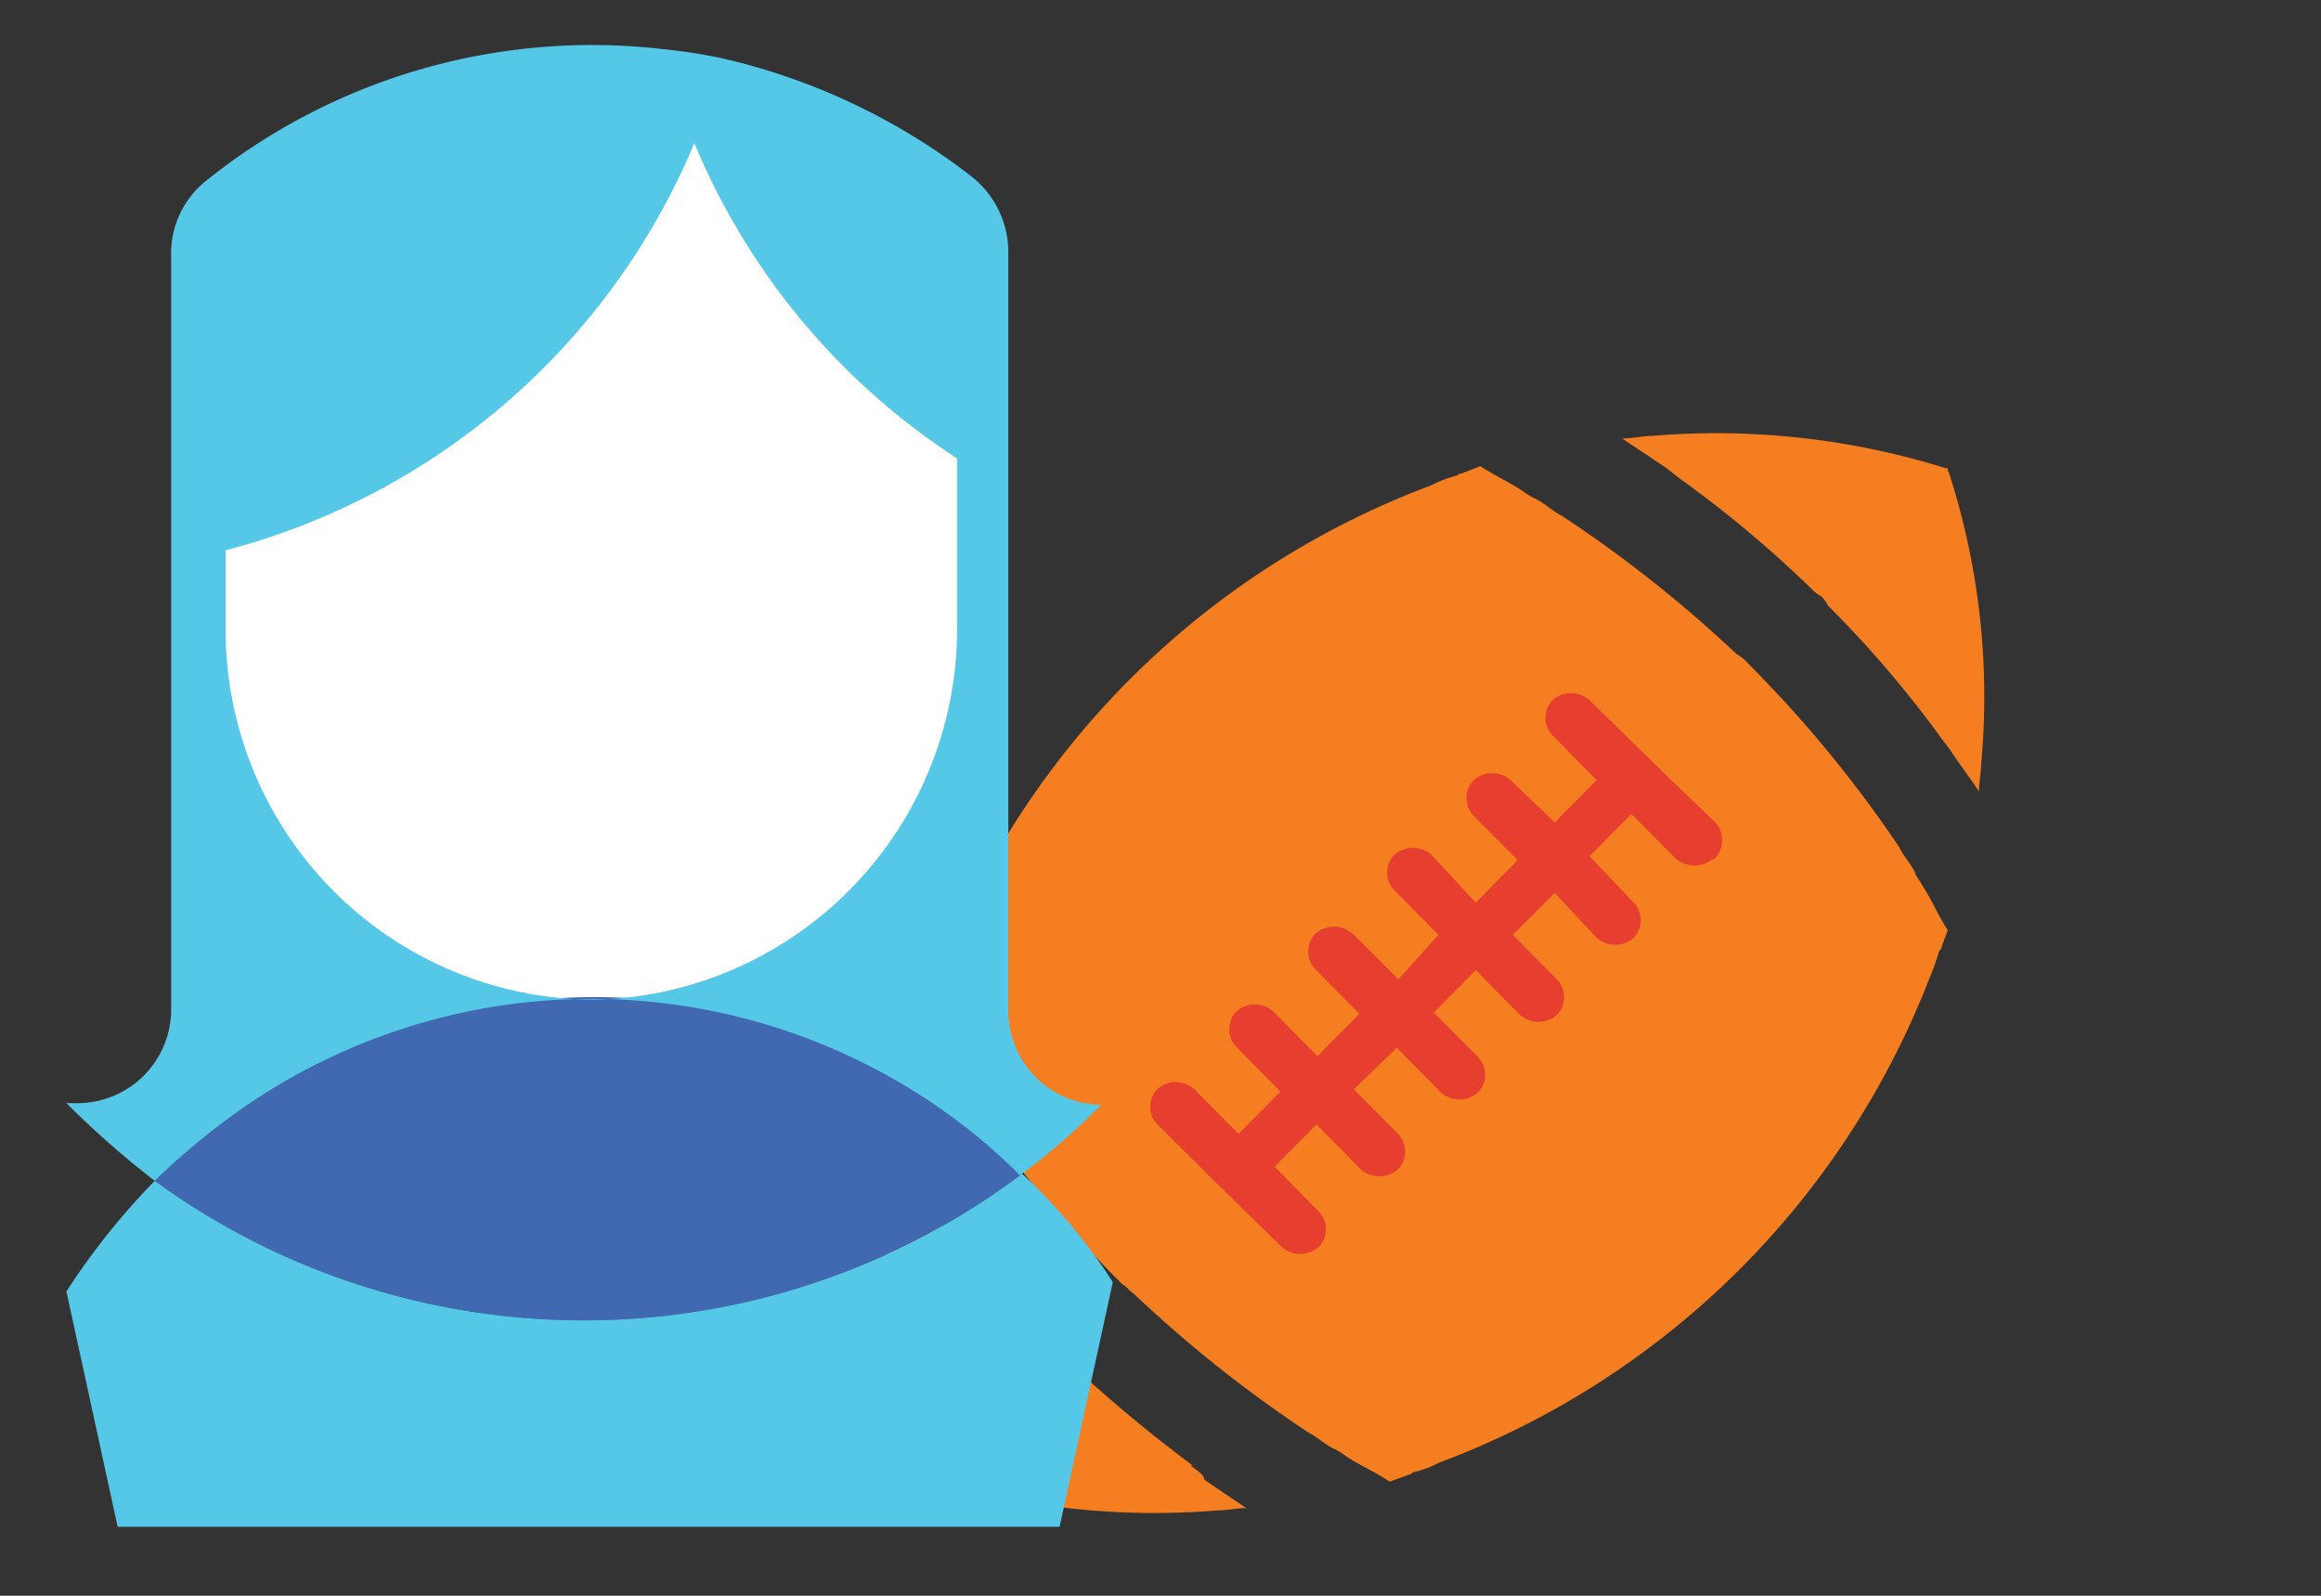 <svg id="demographics" xmlns="http://www.w3.org/2000/svg" viewBox="0 0 72 49.5"><rect x="0" y="0" width="72" height="49.5" fill="#333333" stroke="none"/><defs><style>.cls-1{fill:#f47e20;}.cls-2{fill:#e63f30;}.cls-3{fill:#fff;}.cls-4{fill:#4069b2;}.cls-5{fill:#55c8e7;}</style></defs><title>SportsFans</title><path class="cls-1" d="M59.41,27.07c-.14-.29-.36-.51-.5-.8a38,38,0,0,0-4.33-5.33l-.36-.37a1.48,1.48,0,0,0-.36-.29A39.75,39.75,0,0,0,48.45,16c-.29-.15-.51-.37-.8-.52a1.9,1.9,0,0,1-.36-.21c-.43-.3-.93-.52-1.37-.81-.21.08-.36.15-.57.22a.25.25,0,0,0-.15.07,3.65,3.65,0,0,0-.79.3,26.15,26.15,0,0,0-15.22,15,6.76,6.76,0,0,0-.29.81.24.24,0,0,1-.07.14c-.08.22-.15.37-.22.59.29.43.5.94.79,1.38a2.25,2.25,0,0,0,.22.37c.14.29.36.51.5.8a39.35,39.35,0,0,0,4.33,5.33l.36.36c.15.08.22.22.36.3a39.75,39.75,0,0,0,5.41,4.3c.29.15.51.37.8.51a2.1,2.1,0,0,1,.36.22c.43.29.94.51,1.37.8l.58-.21a.24.24,0,0,0,.14-.08,3,3,0,0,0,.79-.29,26.13,26.13,0,0,0,15.22-15,6.56,6.56,0,0,0,.29-.8.24.24,0,0,1,.08-.14c.07-.22.14-.37.21-.59-.29-.44-.5-.95-.79-1.39-.07-.14-.15-.21-.22-.36"/><path class="cls-1" d="M60.42,14.59v-.07h-.07a23.9,23.9,0,0,0-9.09-1c-.29,0-.58.08-.94.08l1.3.87c.22.15.36.29.58.44a36.09,36.09,0,0,1,4,3.36,1.18,1.18,0,0,0,.28.22.78.78,0,0,1,.22.29,34.08,34.08,0,0,1,3.39,3.94c.15.22.29.37.43.58.29.44.58.81.87,1.25,0-.3.07-.59.07-.88a22.54,22.54,0,0,0-1-9M37,45.46a45.63,45.63,0,0,1-4-3.35.78.78,0,0,0-.29-.22.78.78,0,0,0-.29-.22A36,36,0,0,1,29,37.73c-.14-.22-.29-.37-.43-.59-.29-.44-.58-.8-.87-1.24,0,.29-.07.59-.07.88a22.08,22.08,0,0,0,1,9v.07h.07a23.89,23.89,0,0,0,9.09,1c.29,0,.58-.07.87-.07l-1.3-.88c0-.14-.22-.29-.43-.44"/><path class="cls-2" d="M53.14,26.63a.88.88,0,0,1-1.16,0l-1.37-1.38-1.3,1.31L50.68,28a.79.79,0,0,1,0,1.09.87.87,0,0,1-1.15,0l-1.3-1.39L46.93,29l1.37,1.38a.8.8,0,0,1,0,1.1.87.87,0,0,1-1.15,0l-1.37-1.39-1.3,1.32,1.37,1.38a.8.8,0,0,1,0,1.1.87.87,0,0,1-1.15,0l-1.37-1.39L42,33.79l1.37,1.38a.8.8,0,0,1,0,1.1.88.88,0,0,1-1.16,0l-1.37-1.39-1.3,1.31,1.37,1.39a.8.8,0,0,1,0,1.1.87.87,0,0,1-1.15,0l-2.24-2.19-.14-.15L35.9,34.88a.79.79,0,0,1,0-1.09.85.85,0,0,1,1.15,0l1.37,1.38,1.3-1.31-1.37-1.39a.79.79,0,0,1,0-1.09.85.85,0,0,1,1.15,0l1.37,1.38,1.3-1.31L40.8,30.06a.79.79,0,0,1,0-1.09A.87.87,0,0,1,42,29l1.38,1.38L44.62,29l-1.37-1.39a.79.79,0,0,1,0-1.09.88.88,0,0,1,1.16,0L45.78,28l1.3-1.32-1.37-1.38a.8.8,0,0,1,0-1.1.87.87,0,0,1,1.15,0l1.37,1.31,1.3-1.31-1.37-1.39a.79.79,0,0,1,0-1.09.87.87,0,0,1,1.15,0l2.31,2.26.07.07,1.52,1.46a.82.82,0,0,1-.07,1.17"/><ellipse class="cls-3" cx="18.29" cy="18.82" rx="12.48" ry="15.47"/><path class="cls-4" d="M31.71,36.41c-.58-.51-1.08-1-1.73-1.53A18.38,18.38,0,0,0,20.1,31,19.11,19.11,0,0,0,6.68,35,21.46,21.46,0,0,0,4.8,36.63,22.62,22.62,0,0,0,31.71,36.41Z"/><path class="cls-5" d="M31.71,36.41a22.62,22.62,0,0,1-26.91.22,21.94,21.94,0,0,0-2.74,3.43l1.59,7.3H32.87l1.65-7.59A17.66,17.66,0,0,0,31.71,36.41Z"/><path class="cls-5" d="M21.54,4.44a21.48,21.48,0,0,0,8.15,9.78v5.26h0A11.51,11.51,0,0,1,20,30.87a12,12,0,0,1-1.58.14A11.47,11.47,0,0,1,7,19.55V17.07A21.73,21.73,0,0,0,21.54,4.44h0a18.82,18.82,0,0,0,.87-2.63,17.24,17.24,0,0,0-1.88-.29h0A19.12,19.12,0,0,0,6.39,5.61,2.89,2.89,0,0,0,5.31,8V31.3a2.91,2.91,0,0,1-2.89,2.92H2.06A29.18,29.18,0,0,0,4.8,36.63,21.46,21.46,0,0,1,6.68,35a18.94,18.94,0,0,1,23.23-.07,17,17,0,0,1,1.73,1.53,21.48,21.48,0,0,0,2.52-2.19,2.91,2.91,0,0,1-2.88-2.92V7.8a3,3,0,0,0-1.16-2.34,19.9,19.9,0,0,0-7.71-3.65"/></svg>
